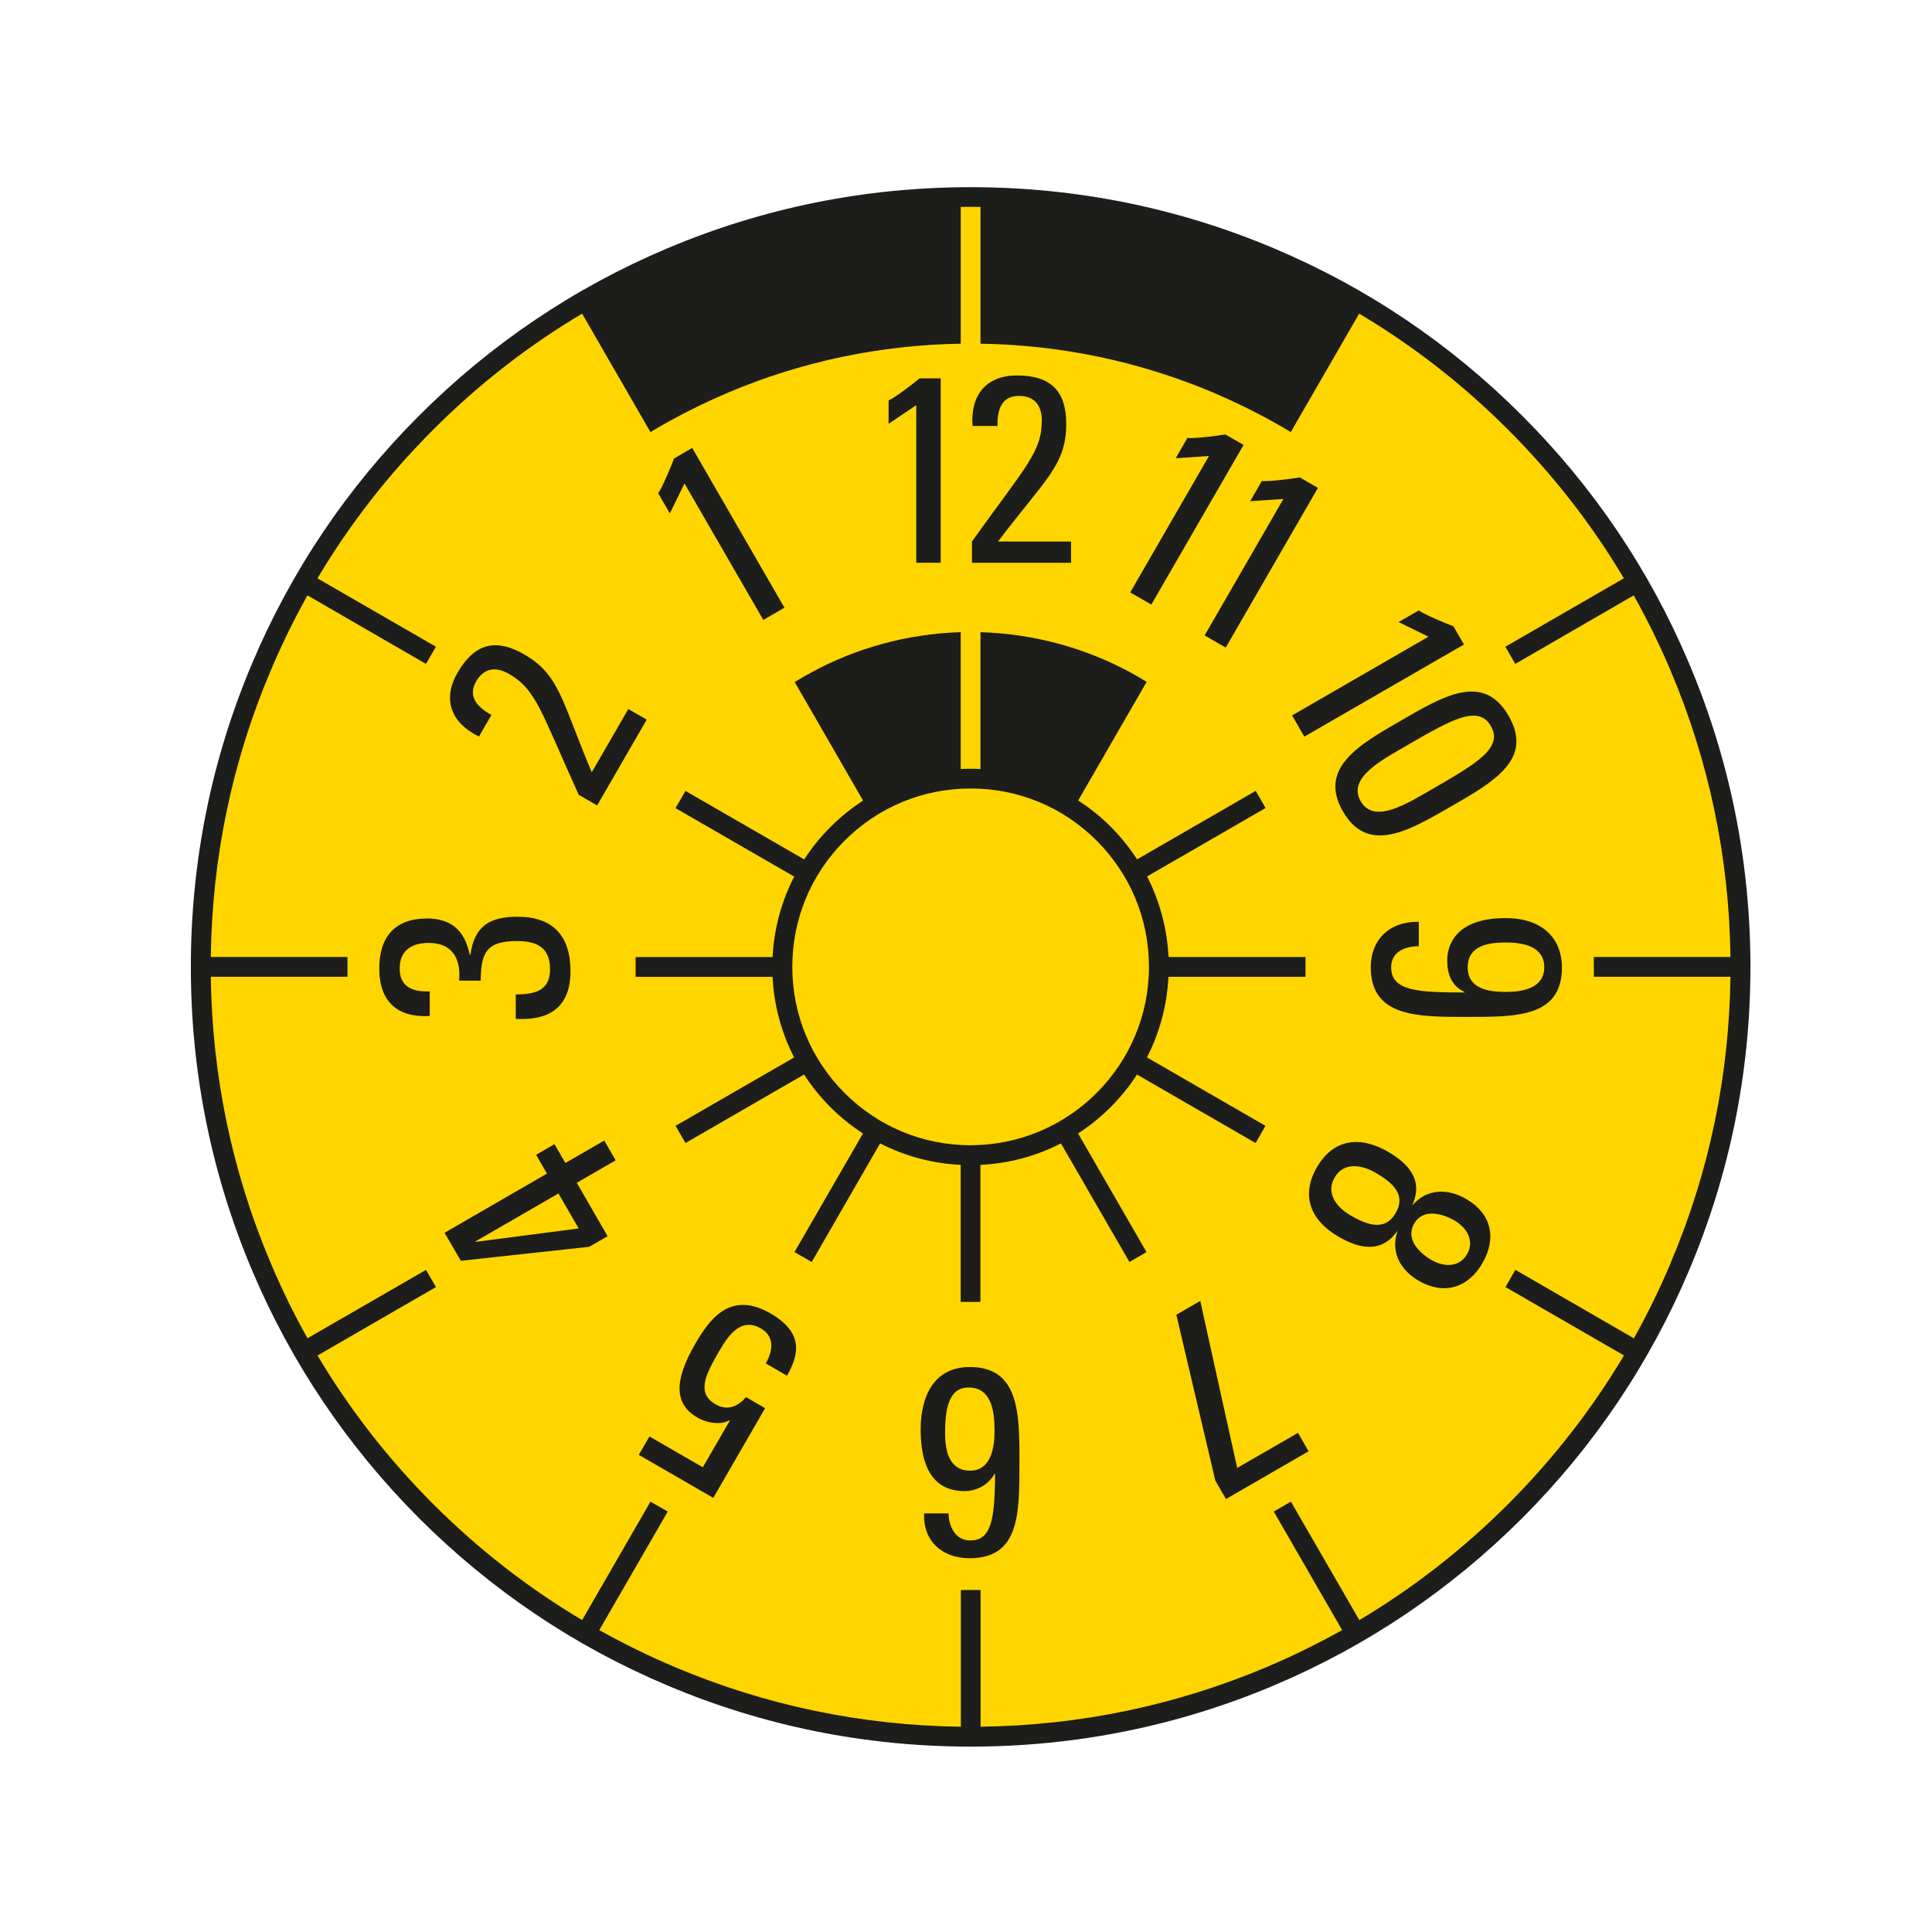 <svg viewBox="0 0 354.33 354.33" xmlns="http://www.w3.org/2000/svg"><path d="m319.33 177.33c0 78.26-63.28 141.69-141.31 141.69s-141.31-63.43-141.31-141.69 63.26-141.7 141.31-141.7 141.31 63.44 141.31 141.7z" fill="#ffd500"/><g fill="#1d1d1b"><path d="m172.52 103.21h-4.48v-28.9l-5.07 3.41v-4.28c1.12-.48 4.34-2.93 5.7-4.05h3.85z"/><path d="m178.26 103.21v-3.9c9.89-13.84 12.81-16.38 12.81-22.22 0-2.68-1.31-4.48-4.18-4.48-3.37 0-4 2.77-3.95 5.51h-4.58c-.4-5.6 2.43-9.26 8.18-9.26 6.09 0 9.01 2.78 9.01 8.87 0 7.56-3.8 10.09-12.52 21.59h13.4v3.9h-18.18z"/><path d="m211.16 110.88-3.88-2.23 14.45-25.02-6.1.41 2.14-3.72c1.22.14 5.23-.35 6.97-.64l3.33 1.92-16.91 29.27z"/><path d="m224.81 118.77-3.88-2.23 14.45-25.03-6.09.41 2.13-3.7c1.22.13 5.22-.37 6.97-.66l3.32 1.92-16.91 29.28z"/><path d="m239.21 135.09-2.24-3.88 25.01-14.44-5.48-2.69 3.71-2.13c.98.73 4.71 2.29 6.35 2.92l1.93 3.33-29.28 16.9z"/><path d="m266 147.97c-7.63 4.41-15.12 8.79-19.7.85-4.58-7.93 2.95-12.23 10.58-16.63 7.9-4.56 15.16-8.92 19.8-.9 4.63 8.01-2.79 12.13-10.68 16.69zm-7.63-11.45c-4.93 2.84-11.31 6.13-8.82 10.43 2.49 4.31 8.51.43 13.46-2.42 7.88-4.56 12.71-7.4 10.41-11.38-2.28-3.95-7.16-1.2-15.05 3.36z"/><path d="m268.89 186.5c-8.83 0-17.49.06-17.49-9.11 0-5.07 3.45-8.43 8.81-8.33v4.48c-2.49 0-5.07.98-5.07 3.85 0 4.34 4.77 4.63 13.45 4.63v-.1c-2.34-1.07-3.17-3.21-3.17-5.8s1.4-7.74 10.67-7.74c7.6 0 10.37 4.52 10.37 9.01 0 9.26-8.46 9.11-17.58 9.11zm7.31-13.65c-3.37 0-7.02.63-7.02 4.54s3.66 4.53 7.02 4.53c3.06 0 7.02-.68 7.02-4.53s-3.95-4.54-7.02-4.54z"/><path d="m256.33 225.87-.09-.05c-2.92 4.06-6.91 3.21-10.71 1.01-5.28-3.04-6.96-7.63-4.02-12.73 2.95-5.11 7.76-5.93 13.03-2.88 3.81 2.2 6.55 5.24 4.48 9.78l.09.05-.05-.03c2.68-3.08 6.5-3.06 9.84-1.13 4.59 2.66 5.65 7.15 2.99 11.75-2.65 4.59-7.07 5.92-11.67 3.27-3.33-1.93-5.25-5.23-3.92-9.07l.04.02zm-8.6-2.94c2.62 1.5 6.17 3.16 8.25-.48 2.1-3.62-1.11-5.86-3.72-7.38-2.53-1.46-5.82-2.01-7.5.9-1.68 2.92.44 5.49 2.97 6.96zm14.86 8.18c2.19 1.26 5.05 1.4 6.47-1.09 1.44-2.49-.1-4.9-2.29-6.17-2.15-1.24-5.73-2.35-7.42.57-1.67 2.91 1.08 5.45 3.24 6.7z"/><path d="m239.99 266.17-15.14 8.75-1.96-3.38-7.15-30.41 4.39-2.54 6.77 30.63 11.15-6.43 1.95 3.38z"/><path d="m186.96 268.2c0 9.11.16 17.58-9.11 17.58-5.05 0-8.57-3.12-8.37-8.22h4.49c0 2.34 1.26 4.96 3.94 4.96 3.66 0 4.58-3.21 4.58-12.21h-.09c-1.12 1.95-3.17 3.16-5.51 3.16-4.34 0-8.04-2.53-8.04-11.35 0-6.04 2.44-11.41 9.01-11.41 9.16 0 9.11 8.68 9.11 17.49zm-9.34-13.73c-3.66 0-4.29 3.98-4.29 8.43 0 3.05.68 6.82 4.58 6.82s4.49-4.29 4.49-7.31c0-3.36-.44-7.94-4.77-7.94z"/><path d="m117.16 266.82 1.95-3.37 9.79 5.65 4.93-8.52-.04-.13c-1.37.9-3.93.65-5.92-.49-4.17-2.42-4.31-6.66-.42-13.4 2.7-4.69 6.51-9.91 13.86-5.68 6.07 3.51 5.28 7.5 3.02 11.42l-3.89-2.25c1.32-2.27 1.68-4.94-.9-6.42-3.67-2.11-5.99 1.32-7.65 4.18-2.46 4.26-4.26 7.67-.63 9.76 2.11 1.22 4.11.4 5.56-1.34l3.5 2.03-9.5 16.45-13.67-7.89z"/><path d="m111.44 226.72-3.37 1.94-23.55 2.57-2.98-5.14 18.77-10.85-1.99-3.45 3.37-1.95 2 3.45 7.13-4.11 2.09 3.62-7.13 4.13 5.65 9.78zm-9.02-7.84-15.23 8.8.04.08 18.9-2.46z"/><path d="m84.21 179.85c.35-4.04-1.26-6.92-5.59-6.92-3.08 0-5.32 1.36-5.32 4.67 0 3.7 2.77 4.29 5.51 4.23v4.5c-5.74.34-9.25-2.45-9.25-8.73 0-5.75 2.87-9.15 8.76-9.15 6.38 0 7.36 4.72 7.85 6.68h.1c.73-5.32 3.56-7 8.63-7 6.57 0 9.73 3.55 9.73 10.02 0 9.45-8.13 8.73-10.04 8.73v-4.49c3.38-.05 6.29-.58 6.29-4.63s-2.49-5.17-6.09-5.17c-5.45 0-6.62 2.04-6.62 7.26h-3.95z"/><path d="m109.52 147.72-3.38-1.95c-7.03-15.49-7.77-19.28-12.83-22.2-2.33-1.33-4.54-1.1-5.98 1.39-1.67 2.91.42 4.84 2.8 6.17l-2.29 3.95c-5.05-2.46-6.8-6.73-3.92-11.71 3.04-5.27 6.91-6.41 12.19-3.37 6.53 3.78 6.82 8.34 12.42 21.64l6.7-11.6 3.38 1.94-9.09 15.73z"/><path d="m143.87 111.45-3.88 2.24-14.45-25.02-2.69 5.48-2.14-3.7c.73-.99 2.3-4.7 2.91-6.36l3.33-1.94 16.91 29.29z"/><path d="m214.31 179.15h25.12v-3.63h-25.12c-.26-5.21-1.6-10.22-3.94-14.78l21.74-12.55-1.81-3.14-21.76 12.56c-1.38-2.13-2.99-4.14-4.83-5.98-1.83-1.84-3.84-3.44-5.97-4.82l12.55-21.75c-.08-.05-.17-.09-.25-.16-.94-.56-1.89-1.12-2.86-1.65-8.34-4.49-17.66-7.01-27.36-7.31v25.1c-.6-.03-1.2-.05-1.81-.05s-1.22.02-1.81.05v-25.1c-9.86.31-19.13 2.91-27.3 7.33-1.07.57-2.12 1.19-3.15 1.82l12.54 21.74c-4.31 2.8-8 6.48-10.8 10.79l-21.77-12.56-1.83 3.15 21.77 12.56c-2.3 4.47-3.7 9.47-3.97 14.76h-25.12v3.63h25.12c.26 5.2 1.61 10.22 3.96 14.77l-21.75 12.55 1.82 3.15 21.74-12.56c1.39 2.14 3 4.13 4.83 5.98 1.85 1.83 3.85 3.45 5.98 4.83l-12.56 21.75 3.16 1.82 12.54-21.75c4.55 2.33 9.56 3.69 14.78 3.94v25.13h3.62v-25.13c5.22-.25 10.22-1.61 14.77-3.94l12.56 21.75 3.13-1.82-12.55-21.75c2.13-1.38 4.14-3 5.97-4.83 1.85-1.85 3.46-3.84 4.83-5.98l21.76 12.56 1.81-3.15-21.74-12.55c2.34-4.55 3.69-9.57 3.94-14.77zm-36.29 30.89c-8.75 0-16.95-3.41-23.13-9.59s-9.58-14.4-9.58-23.13 3.4-16.96 9.58-23.13c6.17-6.17 14.38-9.58 23.13-9.58s16.95 3.4 23.12 9.58c6.17 6.17 9.58 14.39 9.58 23.13 0 18.03-14.66 32.71-32.7 32.71z"/><path d="m309.77 121.66c-7.19-17.03-17.5-32.33-30.63-45.45-13.14-13.15-28.43-23.46-45.46-30.65-17.63-7.45-36.36-11.23-55.67-11.23s-38.04 3.78-55.66 11.23c-17.04 7.2-32.33 17.51-45.47 30.65-13.13 13.12-23.44 28.42-30.64 45.45-7.46 17.63-11.24 36.36-11.24 55.68s3.78 38.02 11.24 55.66c7.2 17.02 17.52 32.32 30.64 45.46 13.13 13.12 28.43 23.44 45.47 30.63 17.62 7.46 36.36 11.24 55.66 11.24s38.04-3.78 55.67-11.24c17.03-7.2 32.32-17.52 45.46-30.63 13.13-13.14 23.44-28.44 30.63-45.46 7.46-17.64 11.26-36.37 11.26-55.66s-3.79-38.04-11.26-55.68zm-3.33 109.91c-2.02 4.77-4.28 9.4-6.79 13.88l-21.73-12.56-1.81 3.16 21.73 12.54c-5.9 9.89-13.01 19.03-21.27 27.29-8.26 8.25-17.38 15.36-27.27 21.25l-12.55-21.73-3.14 1.82 12.54 21.74c-4.48 2.5-9.1 4.78-13.87 6.79-16.63 7.02-34.27 10.71-52.44 10.93v-25.07h-3.62v25.07c-18.18-.22-35.81-3.91-52.44-10.93-4.76-2.01-9.4-4.29-13.87-6.79l12.55-21.74-3.16-1.82-12.54 21.73c-9.89-5.89-19.03-13-27.28-21.25-8.26-8.26-15.37-17.4-21.25-27.28l21.72-12.55-1.82-3.15-21.74 12.54c-2.51-4.48-4.77-9.11-6.78-13.88-7.04-16.62-10.71-34.26-10.95-52.42h25.07v-3.63h-25.07c.23-18.17 3.9-35.81 10.95-52.44 2.01-4.76 4.27-9.39 6.78-13.88l21.73 12.57 1.83-3.15-21.73-12.54c5.89-9.91 13-19.05 21.26-27.3 8.25-8.26 17.38-15.36 27.28-21.25l12.53 21.72c1.04-.63 2.09-1.23 3.15-1.82 3.59-2 7.29-3.8 11.09-5.42 13.53-5.72 27.88-8.73 42.67-8.97v-25.08c.59 0 1.21-.02 1.81-.02s1.21.02 1.81.02v25.08c14.8.24 29.14 3.25 42.69 8.97 3.8 1.62 7.5 3.42 11.08 5.42 1.06.59 2.11 1.19 3.14 1.82l12.54-21.72c9.9 5.89 19.03 12.99 27.28 21.25 8.26 8.25 15.37 17.39 21.27 27.29l-21.73 12.55 1.81 3.15 21.73-12.57c2.51 4.49 4.78 9.12 6.79 13.88 7.04 16.64 10.71 34.27 10.95 52.44h-25.06v3.63h25.06c-.24 18.17-3.9 35.8-10.95 52.42z"/></g></svg>